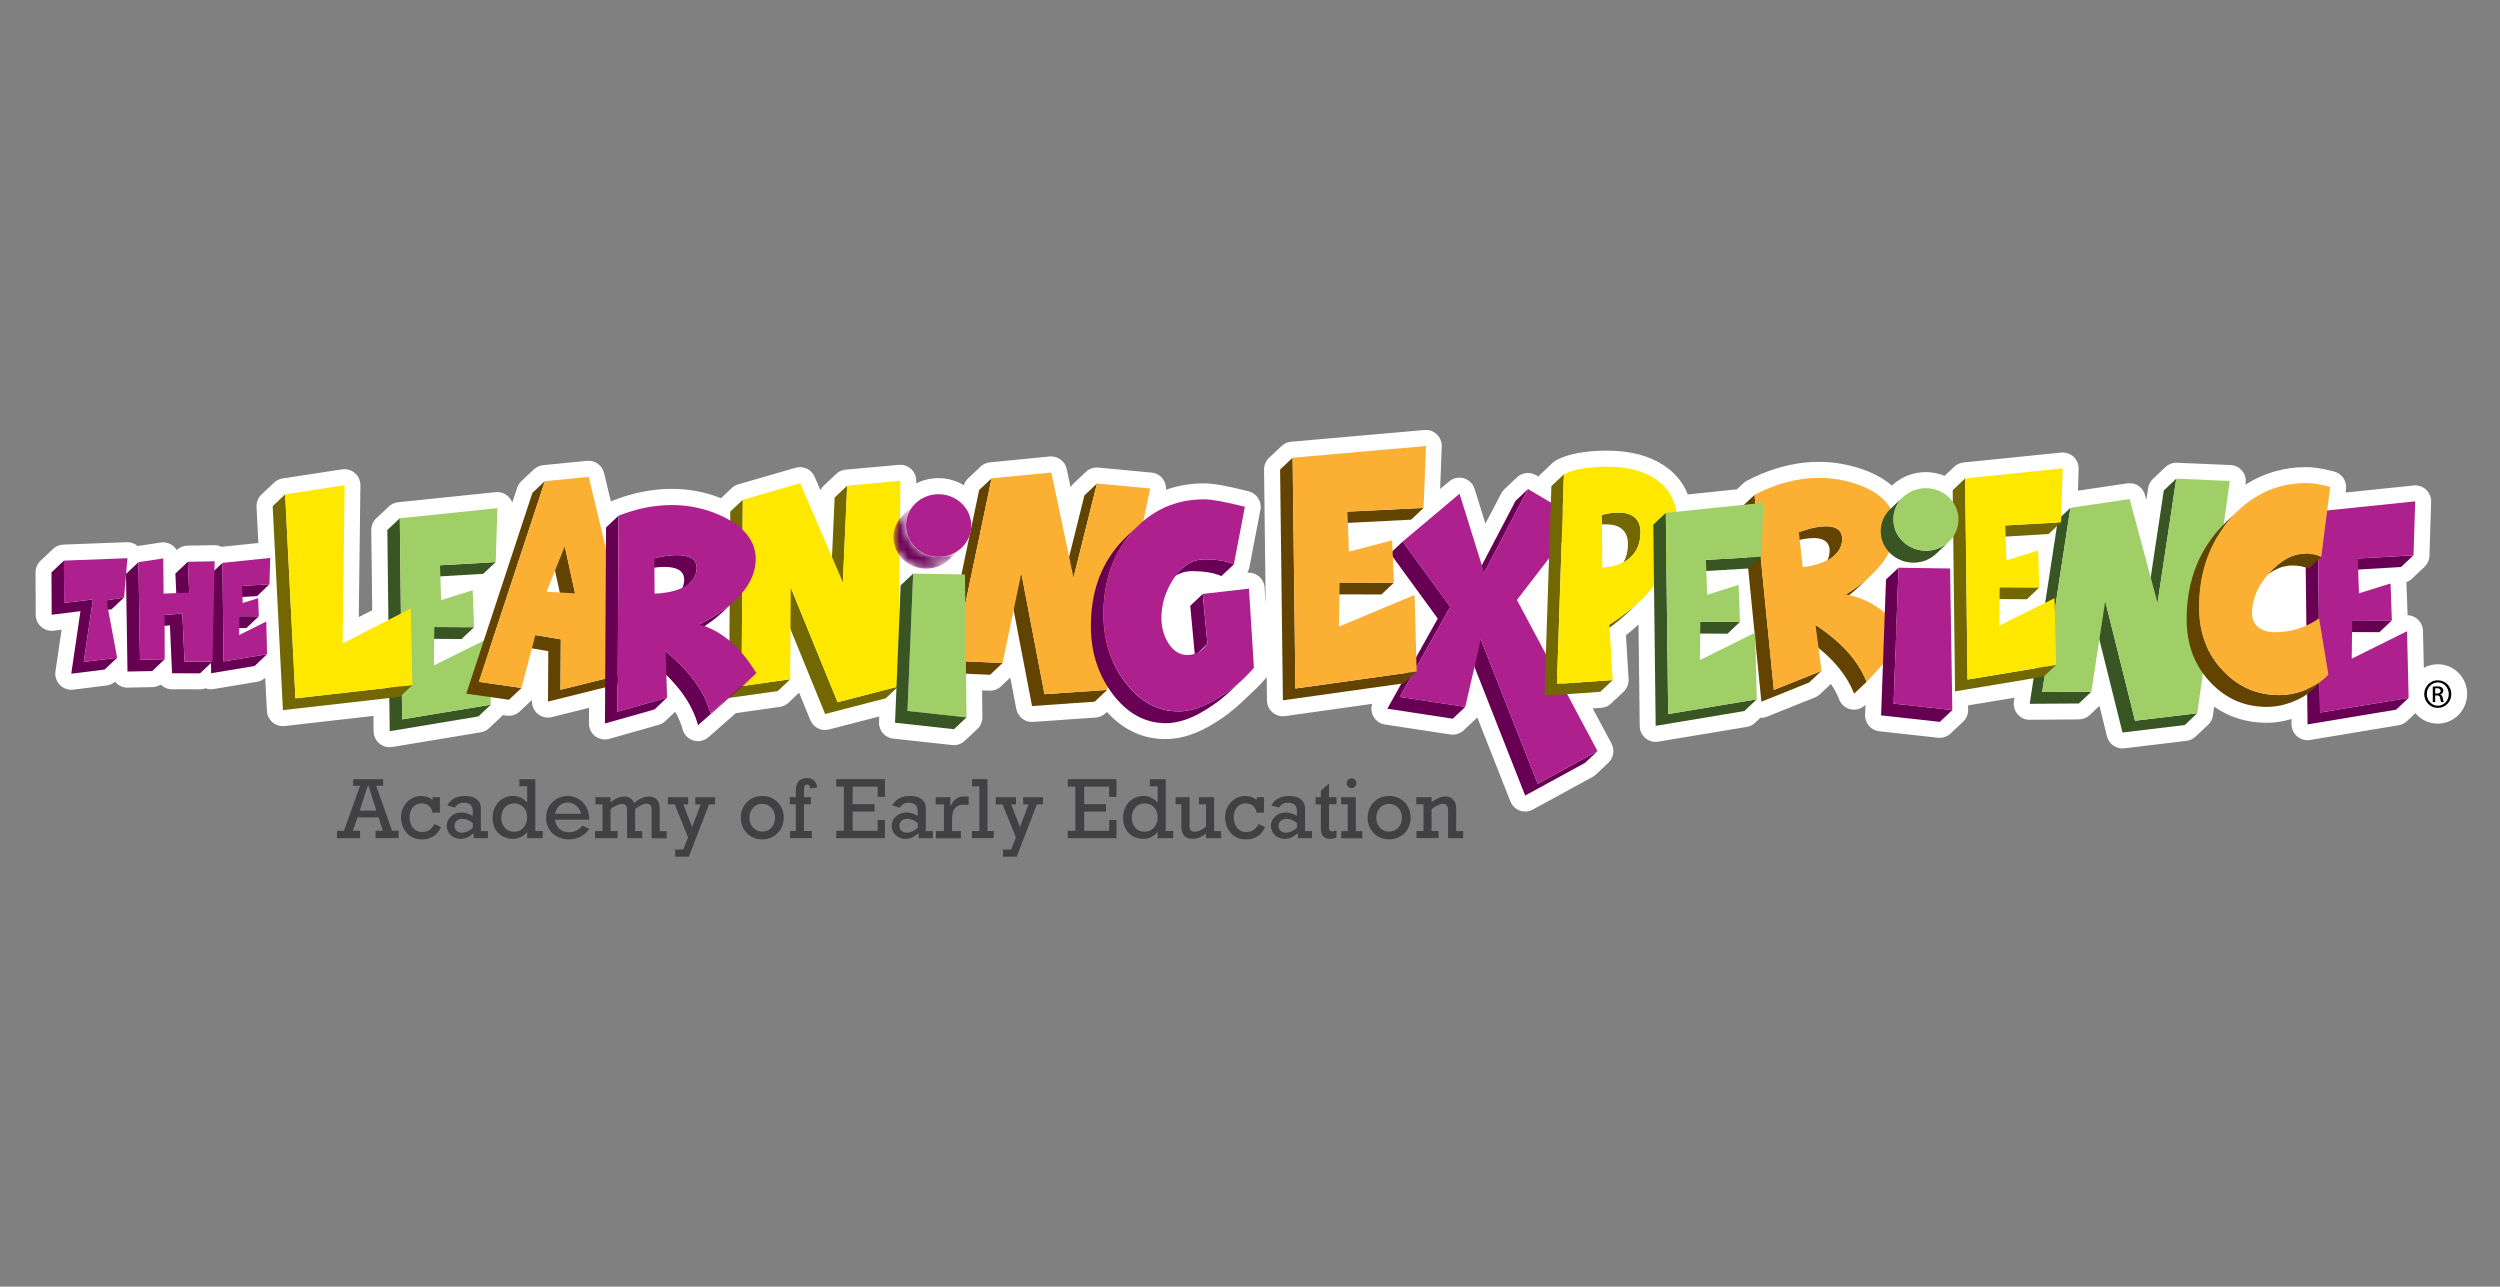 <svg xmlns="http://www.w3.org/2000/svg" width="307" height="158" viewBox="0 0 307 158" fill="none"><rect x="0" y="0" width="307" height="158" fill="#808080" stroke="none"/><g clip-path="url(#clip0_2930_19107)"><path d="M299.367 81.571H299.36C298.745 81.571 298.161 81.728 297.649 82.008L297.539 77.466C297.519 76.794 297.169 76.175 296.592 75.83C296.301 75.654 295.983 75.563 295.652 75.55L295.51 71.581C295.51 71.548 295.503 71.516 295.503 71.483C295.756 71.392 295.983 71.249 296.184 71.066L297.72 69.619C298.096 69.261 298.317 68.772 298.336 68.251L298.544 61.63C298.563 61.062 298.336 60.515 297.921 60.131C297.506 59.746 296.949 59.557 296.391 59.616L288.035 60.483L288.087 60.052C288.21 59.068 287.587 58.149 286.634 57.902C285.241 57.537 284.113 57.361 283.179 57.361C283.173 57.361 283.166 57.361 283.16 57.361C280.424 57.38 277.934 58.104 275.737 59.525L275.763 59.342C275.84 58.795 275.685 58.234 275.328 57.81C274.978 57.387 274.46 57.126 273.909 57.107L267.341 56.827C266.816 56.8 266.304 56.996 265.922 57.354L264.385 58.801C264.067 59.101 263.854 59.505 263.789 59.942L263.568 61.382L263.406 60.782C263.147 59.818 262.213 59.205 261.234 59.355L255.173 60.254L255.257 57.589C255.277 57.022 255.05 56.475 254.635 56.09C254.22 55.706 253.662 55.517 253.105 55.575L241.118 56.794C240.69 56.84 240.295 57.022 239.983 57.315L238.804 58.43C238.071 58.13 237.28 57.98 236.45 57.974C234.946 57.986 233.52 58.541 232.424 59.544C232.398 59.564 232.379 59.583 232.353 59.609L232.321 59.635C231.465 58.886 230.382 58.254 229.079 57.758C227.212 57.068 225.293 56.716 223.368 56.716C223.348 56.716 223.335 56.716 223.316 56.716C222.732 56.716 222.142 56.748 221.553 56.813C219.173 57.081 216.82 57.824 214.538 59.023C214.382 59.107 214.233 59.212 214.104 59.329L213.293 60.092L207.264 60.717C206.661 59.205 205.643 57.993 204.23 57.094C202.447 55.934 200.133 55.341 197.358 55.341C197.339 55.341 197.319 55.341 197.3 55.341C197.3 55.341 197.222 55.341 197.216 55.341C194.584 55.36 192.593 55.738 191.135 56.494C190.973 56.579 190.824 56.683 190.694 56.807L189.164 58.254C189.073 58.338 188.995 58.43 188.924 58.527L188.626 58.352C187.874 57.908 186.927 58.013 186.292 58.612L184.755 60.059C184.6 60.209 184.464 60.385 184.36 60.574L182.409 64.302L181.08 60.033C180.885 59.407 180.393 58.918 179.764 58.736C179.135 58.553 178.461 58.69 177.961 59.114L176.846 60.052L177.047 54.839C177.067 54.272 176.846 53.731 176.444 53.34C176.036 52.949 175.485 52.76 174.927 52.806L158.545 54.246C158.111 54.285 157.696 54.467 157.378 54.774L155.842 56.22C155.44 56.598 155.219 57.126 155.226 57.68L155.427 74.253L155.297 72.167C155.265 71.633 155.012 71.131 154.603 70.786C154.202 70.447 153.689 70.284 153.164 70.336C153.287 70.134 153.378 69.906 153.424 69.671L154.779 62.607C154.973 61.584 154.344 60.587 153.339 60.333C150.72 59.668 148.97 59.355 147.822 59.355C147.816 59.355 147.809 59.355 147.803 59.355C146.163 59.368 144.62 59.629 143.187 60.144C143.219 59.681 143.09 59.212 142.811 58.834C142.48 58.377 141.975 58.091 141.417 58.039L134.876 57.419C134.318 57.367 133.761 57.556 133.352 57.941L131.816 59.388C131.68 59.518 131.557 59.668 131.466 59.831L130.999 57.608C130.792 56.631 129.891 55.966 128.899 56.057L121.567 56.774C121.139 56.813 120.73 57.002 120.419 57.296L118.883 58.742C118.636 58.971 118.455 59.264 118.357 59.583C117.437 59.029 116.361 58.703 115.2 58.716C114.254 58.723 113.333 58.944 112.51 59.362L112.516 59.062C112.523 58.508 112.296 57.974 111.888 57.596C111.479 57.218 110.935 57.035 110.384 57.081L103.842 57.674C103.408 57.713 102.999 57.895 102.682 58.202L101.145 59.648C100.983 59.805 100.847 59.981 100.743 60.183L100.037 58.547C99.648 57.641 98.649 57.165 97.703 57.439L90.656 59.479C90.358 59.564 90.085 59.72 89.859 59.935L88.536 61.18C86.585 60.404 84.594 60.026 82.429 60.033C80.043 60.046 77.619 60.535 75.227 61.48C75.155 61.506 75.084 61.538 75.013 61.577L74.176 58.084C73.95 57.133 73.061 56.494 72.089 56.592L66.708 57.12C66.28 57.159 65.872 57.348 65.561 57.641L64.024 59.088C63.784 59.309 63.609 59.59 63.506 59.903L62.903 61.727C62.799 61.434 62.624 61.167 62.397 60.952C61.982 60.567 61.425 60.372 60.867 60.437L48.887 61.675C48.459 61.721 48.063 61.903 47.746 62.197L46.209 63.643C45.807 64.021 45.587 64.549 45.593 65.097L45.71 74.931L44.057 75.784L44.258 59.603C44.264 59.023 44.018 58.475 43.584 58.097C43.149 57.719 42.572 57.55 42.008 57.635L34.702 58.755C34.313 58.814 33.944 58.99 33.658 59.264L32.122 60.711C31.7 61.108 31.48 61.669 31.506 62.242L31.726 66.68L27.195 67.149C26.922 67.013 26.618 66.941 26.307 66.947L23.013 67.006C22.527 67.013 22.06 67.201 21.71 67.54L21.704 67.547C21.593 67.371 21.464 67.208 21.302 67.071C20.874 66.7 20.303 66.537 19.746 66.621L16.9 67.052C16.53 66.732 16.051 66.563 15.558 66.582L7.778 66.876C7.305 66.895 6.858 67.084 6.514 67.41L4.978 68.857C4.582 69.228 4.355 69.756 4.362 70.297L4.388 75.504C4.388 76.065 4.634 76.599 5.049 76.971C5.471 77.342 6.022 77.511 6.579 77.446L7.565 77.322L6.812 82.445C6.722 83.051 6.923 83.663 7.351 84.107C7.72 84.491 8.226 84.7 8.751 84.7C8.829 84.7 8.913 84.693 8.991 84.687L13.088 84.178C13.477 84.133 13.84 83.963 14.138 83.709C14.19 83.774 14.242 83.833 14.3 83.891C14.676 84.256 15.182 84.465 15.701 84.439L18.735 84.374C19.091 84.367 19.441 84.256 19.739 84.067C20.096 84.426 20.582 84.641 21.12 84.641L24.556 84.647C24.79 84.647 25.023 84.602 25.237 84.524C25.548 84.641 25.892 84.674 26.229 84.615L31.571 83.722C31.947 83.657 32.29 83.487 32.569 83.233L32.777 87.3C32.803 87.841 33.055 88.349 33.464 88.701C33.872 89.053 34.417 89.216 34.948 89.157L45.859 87.912L45.879 89.809C45.885 90.382 46.138 90.923 46.579 91.295C46.935 91.595 47.376 91.757 47.836 91.757C47.94 91.757 48.05 91.751 48.154 91.731L59.045 89.926C59.428 89.861 59.784 89.685 60.063 89.418L61.6 87.971C61.651 87.919 61.703 87.867 61.749 87.815L62.215 87.88C62.805 87.958 63.395 87.776 63.83 87.365L65.327 85.951V86.14C65.321 86.746 65.6 87.319 66.073 87.697C66.546 88.069 67.168 88.206 67.752 88.062L72.335 86.922L72.322 88.831C72.316 89.451 72.608 90.031 73.094 90.409C73.58 90.78 74.215 90.904 74.812 90.734L80.893 89.007C81.197 88.923 81.47 88.766 81.703 88.551L82.915 87.404C83.324 88.121 83.629 88.844 83.823 89.561C83.998 90.213 84.497 90.734 85.139 90.93C85.787 91.125 86.487 90.975 86.993 90.532L90.364 87.574L95.771 86.805C96.173 86.746 96.543 86.57 96.834 86.29L98.131 85.064L99.505 88.427C99.875 89.333 100.854 89.829 101.8 89.581L107.972 87.978L107.946 88.668C107.901 89.705 108.666 90.591 109.69 90.702L116.931 91.49C117.502 91.555 118.066 91.36 118.481 90.969L120.017 89.522C120.419 89.144 120.639 88.616 120.633 88.069L120.601 84.778L121.495 84.817C122.027 84.837 122.533 84.647 122.915 84.289L124.062 83.201L124.802 87.059C124.99 88.036 125.871 88.721 126.857 88.649L134.552 88.115C134.999 88.082 135.427 87.899 135.758 87.587L135.926 87.43C137.962 89.653 140.406 90.787 143.226 90.76C145.1 90.741 147.096 90.076 149.132 88.799C150.312 88.082 151.42 87.235 152.425 86.283L153.962 84.837C153.981 84.823 153.994 84.804 154.014 84.791C154.513 84.315 154.992 83.807 155.446 83.285C155.485 83.24 155.511 83.188 155.55 83.142L155.582 86.016C155.589 86.583 155.835 87.117 156.263 87.482C156.691 87.847 157.248 88.017 157.806 87.939L168.496 86.433C168.347 86.909 168.38 87.43 168.607 87.886C168.885 88.466 169.436 88.871 170.072 88.968L178.104 90.193C178.7 90.285 179.297 90.096 179.738 89.685L181.274 88.238C181.32 88.193 181.371 88.147 181.41 88.095L185.475 98.411C185.683 98.933 186.097 99.343 186.623 99.539C186.837 99.617 187.063 99.656 187.29 99.656C187.614 99.656 187.932 99.578 188.224 99.415L195.569 95.407C195.718 95.329 195.854 95.225 195.977 95.114L197.507 93.667C198.149 93.061 198.311 92.09 197.89 91.308L195.588 86.994L196.639 86.922C197.086 86.889 197.514 86.707 197.838 86.394L199.374 84.947C199.796 84.55 200.023 83.976 199.99 83.396L199.666 78.007C200.23 77.564 200.742 77.12 201.209 76.684L201.358 89.157C201.365 89.731 201.618 90.272 202.058 90.643C202.493 91.014 203.07 91.171 203.634 91.073L214.519 89.261C214.901 89.196 215.258 89.02 215.536 88.753L216.191 88.134C216.47 88.154 216.749 88.102 217.014 87.997L222.875 85.645C223.102 85.553 223.309 85.423 223.491 85.254L224.833 83.989C225.267 84.615 225.604 85.247 225.851 85.892C226.084 86.505 226.609 86.954 227.238 87.098C227.873 87.248 228.535 87.059 229.008 86.616L229.079 86.544L229.034 87.776C228.995 88.805 229.76 89.692 230.778 89.802L237.987 90.591C238.557 90.656 239.121 90.461 239.536 90.07L241.073 88.623C241.475 88.245 241.695 87.71 241.688 87.156L241.682 86.622L247.38 85.677L247.309 86.127C247.225 86.694 247.387 87.274 247.763 87.71C248.139 88.147 248.664 88.408 249.254 88.388L255.296 88.343C255.789 88.336 256.262 88.147 256.619 87.808L257.811 86.681L258.738 90.421C258.978 91.379 259.886 92.012 260.865 91.894L268.508 90.975C268.923 90.923 269.312 90.741 269.617 90.454L271.153 89.007C271.477 88.701 271.691 88.29 271.75 87.847L271.899 86.778C273.779 88.095 275.944 88.76 278.362 88.76C278.375 88.76 278.388 88.76 278.408 88.76C279.406 88.753 280.404 88.597 281.396 88.29L281.403 88.955C281.409 89.529 281.662 90.07 282.103 90.441C282.537 90.812 283.114 90.962 283.678 90.871L294.563 89.059C294.946 88.994 295.302 88.818 295.581 88.551L296.605 87.58C297.273 88.362 298.252 88.864 299.354 88.864C301.344 88.864 302.965 87.222 302.965 85.201C302.971 83.214 301.357 81.571 299.367 81.571Z" fill="white"></path><path d="M33.088 71.752L29.73 71.948L28.2 73.394L31.558 73.205L33.088 71.752Z" fill="#670053"></path><path d="M31.785 75.679L29.392 75.666L27.856 77.113L30.255 77.126L31.785 75.679Z" fill="#670053"></path><path d="M27.318 69.123L25.782 70.57L25.924 82.672L31.266 81.785L32.796 80.339L27.454 81.225L27.318 69.123Z" fill="#670053"></path><path d="M33.185 68.51L33.088 71.755L29.73 71.951L29.801 74.049L31.701 73.456L31.785 75.678L29.393 75.665L29.373 77.979L32.699 76.324L32.796 80.338L27.454 81.224L27.318 69.122L33.185 68.51Z" fill="#AD208E"></path><path d="M60.873 69.022L54.034 69.419L52.498 70.866L59.337 70.468L60.873 69.022Z" fill="#395524"></path><path d="M58.216 77.024L53.341 76.998L51.811 78.445L56.68 78.471L58.216 77.024Z" fill="#395524"></path><path d="M49.094 63.639L47.564 65.085L47.856 89.791L58.74 87.98L60.277 86.533L49.386 88.338L49.094 63.639Z" fill="#395524"></path><path d="M61.081 62.4L60.874 69.022L54.034 69.419L54.17 73.694L58.047 72.482L58.216 77.025L53.34 76.998L53.282 81.717L60.07 78.347L60.277 86.533L49.386 88.338L49.094 63.639L61.081 62.4Z" fill="#A0CF67"></path><path d="M104.031 59.643L102.494 61.089L101.969 72.95L103.506 71.504L104.031 59.643Z" fill="#726700"></path><path d="M102.857 86.231L97.107 72.154L95.577 73.601L101.327 87.678L108.769 85.749L110.306 84.302L102.857 86.231Z" fill="#726700"></path><path d="M91.214 61.377L89.678 62.824L89.529 85.705L95.513 84.858L97.043 83.411L91.065 84.258L91.214 61.377Z" fill="#726700"></path><path d="M110.572 59.041L110.306 84.301L102.857 86.23L97.106 72.153L97.042 83.408L91.064 84.255L91.214 61.374L98.26 59.334L103.505 71.501L104.03 59.641L110.572 59.041Z" fill="#FFE800"></path><path d="M134.707 59.377L133.171 60.824L130.292 72.372L131.829 70.925L134.707 59.377Z" fill="#634300"></path><path d="M128.264 85.247L125.418 70.389L123.881 71.835L126.734 86.701L134.423 86.166L135.959 84.719L128.264 85.247Z" fill="#634300"></path><path d="M121.767 58.736L120.237 60.183L115.543 82.602L121.586 82.862L123.116 81.415L117.073 81.155L121.767 58.736Z" fill="#634300"></path><path d="M129.1 58.025L131.829 70.922L134.707 59.374L141.249 59.987L135.958 84.719L128.263 85.247L125.417 70.388L123.116 81.415L117.074 81.154L121.767 58.736L129.1 58.025Z" fill="#FBB034"></path><path d="M112.134 70.439L118.5 70.544L118.688 88.094L111.44 87.305L112.134 70.439Z" fill="#A0CF67"></path><path d="M111.441 87.305L112.134 70.439L110.598 71.886L109.911 88.752L117.152 89.547L118.689 88.094L111.441 87.305Z" fill="#395524"></path><mask id="mask0_2930_19107" style="mask-type:luminance" maskUnits="userSpaceOnUse" x="109" y="61" width="10" height="9"><path d="M118.072 67.277L116.536 68.724C115.822 69.395 114.844 69.819 113.761 69.825C111.544 69.832 109.742 68.124 109.716 66.006C109.703 64.918 110.163 63.934 110.908 63.23L112.445 61.783C111.699 62.487 111.239 63.471 111.252 64.559C111.278 66.677 113.08 68.385 115.297 68.378C116.38 68.372 117.359 67.948 118.072 67.277Z" fill="white"></path></mask><g mask="url(#mask0_2930_19107)"><path d="M118.072 67.277L116.536 68.724C115.822 69.395 114.844 69.819 113.761 69.825C111.544 69.832 109.742 68.124 109.716 66.006C109.703 64.918 110.163 63.934 110.908 63.23L112.445 61.783C111.699 62.487 111.239 63.471 111.252 64.559C111.278 66.677 113.08 68.385 115.297 68.378C116.38 68.372 117.359 67.948 118.072 67.277Z" fill="#6A0056"></path></g><path d="M115.226 60.69C117.45 60.683 119.246 62.39 119.271 64.508C119.291 66.626 117.515 68.36 115.304 68.379C113.087 68.386 111.285 66.679 111.259 64.561C111.233 62.436 113.015 60.703 115.226 60.69Z" fill="#AD208E"></path><path d="M267.25 58.775L265.713 60.229L263.418 75.465L264.948 74.019L267.25 58.775Z" fill="#395524"></path><path d="M262.18 88.506L258.523 73.811L256.987 75.264L260.643 89.953L268.293 89.034L269.823 87.587L262.18 88.506Z" fill="#395524"></path><path d="M254.245 62.361L252.715 63.808L249.247 86.428L255.289 86.389L256.819 84.943L250.783 84.982L254.245 62.361Z" fill="#395524"></path><path d="M267.25 58.775L273.817 59.062L269.824 87.587L262.181 88.506L258.524 73.81L256.819 84.941L250.784 84.98L254.246 62.36L261.519 61.284L264.949 74.019L267.25 58.775Z" fill="#A0CF67"></path><path d="M253.092 64.135L246.246 64.526L244.709 65.979L251.555 65.582L253.092 64.135Z" fill="#726700"></path><path d="M250.433 72.137L245.558 72.111L244.028 73.558L248.903 73.584L250.433 72.137Z" fill="#726700"></path><path d="M241.319 58.752L239.789 60.199L240.08 84.898L250.959 83.086L252.495 81.64L241.61 83.451L241.319 58.752Z" fill="#726700"></path><path d="M253.299 57.51L253.092 64.138L246.246 64.528L246.388 68.81L250.272 67.605L250.434 72.14L245.559 72.114L245.507 76.833L252.294 73.457L252.495 81.642L241.611 83.454L241.319 58.755L253.299 57.51Z" fill="#FFE800"></path><path d="M187.64 60.053L186.11 61.506L180.723 71.79L182.253 70.343L187.64 60.053Z" fill="#670053"></path><path d="M188.828 96.244L181.846 78.518L180.309 79.964L187.291 97.691L194.636 93.683L196.173 92.229L188.828 96.244Z" fill="#670053"></path><path d="M178.091 74.511L172.25 66.502L170.72 67.949L176.555 75.958L170.364 87.03L178.403 88.256L179.933 86.802L171.9 85.584L178.091 74.511Z" fill="#670053"></path><path d="M187.64 60.053L193.903 63.774L186.279 73.673L196.172 92.227L188.827 96.242L181.845 78.515L179.932 86.805L171.9 85.586L178.091 74.514L172.25 66.504L179.232 60.633L182.253 70.343L187.64 60.053Z" fill="#AD208E"></path><path d="M174.817 62.369L165.463 62.832L163.933 64.285L173.287 63.816L174.817 62.369Z" fill="#634300"></path><path d="M171.174 71.557L164.503 71.537L162.973 72.984L169.637 73.003L171.174 71.557Z" fill="#634300"></path><path d="M158.733 56.209L157.196 57.656L157.54 85.998L172.431 83.906L173.968 82.459L159.076 84.551L158.733 56.209Z" fill="#634300"></path><path d="M175.115 54.768L174.817 62.366L165.462 62.829L165.65 67.743L170.953 66.348L171.174 71.555L164.503 71.536L164.418 76.945L173.708 73.061L173.968 82.458L159.077 84.55L158.733 56.208L175.115 54.768Z" fill="#FBB034"></path><path d="M299.043 85.17H299.257C299.504 85.17 299.711 85.079 299.711 84.844C299.711 84.681 299.594 84.512 299.257 84.512C299.16 84.512 299.095 84.519 299.043 84.525V85.17ZM299.043 86.213H298.745V84.33C298.901 84.31 299.05 84.284 299.277 84.284C299.562 84.284 299.75 84.343 299.86 84.427C299.97 84.512 300.035 84.636 300.035 84.818C300.035 85.066 299.873 85.216 299.666 85.275V85.288C299.828 85.314 299.944 85.463 299.977 85.744C300.022 86.037 300.068 86.148 300.1 86.213H299.782C299.737 86.154 299.692 85.978 299.653 85.731C299.607 85.49 299.491 85.398 299.251 85.398H299.043V86.213ZM299.361 83.802C298.622 83.802 298.012 84.44 298.012 85.229C298.012 86.031 298.615 86.663 299.367 86.663C300.113 86.669 300.709 86.031 300.709 85.235C300.709 84.44 300.113 83.802 299.367 83.802H299.361ZM299.367 83.541C300.288 83.541 301.021 84.29 301.021 85.229C301.021 86.18 300.288 86.93 299.361 86.93C298.44 86.93 297.695 86.187 297.695 85.229C297.695 84.29 298.44 83.541 299.361 83.541H299.367Z" fill="black"></path><path d="M70.618 72.865L69.353 67.084L67.817 68.531L69.081 74.318L70.618 72.865Z" fill="#634300"></path><path d="M68.828 84.705L68.867 78.514L65.742 77.986L64.206 79.433L67.33 79.961L67.291 86.152L76.491 83.865L78.021 82.418L68.828 84.705Z" fill="#634300"></path><path d="M66.909 59.08L65.379 60.527L57.262 85.181L62.5 85.93L64.037 84.483L58.792 83.734L66.909 59.08Z" fill="#634300"></path><path d="M78.021 82.419L68.828 84.707L68.867 78.516L65.743 77.988L64.037 84.485L58.799 83.742L66.916 59.088L72.297 58.56L78.021 82.419ZM67.117 72.67L70.618 72.872L69.353 67.091L67.117 72.67Z" fill="#FBB034"></path><mask id="mask1_2930_19107" style="mask-type:luminance" maskUnits="userSpaceOnUse" x="146" y="79" width="3" height="3"><path d="M147.763 79.644L146.227 81.091C146.402 80.922 146.571 80.733 146.726 80.511L148.263 79.064C148.107 79.286 147.945 79.481 147.763 79.644Z" fill="white"></path></mask><g mask="url(#mask1_2930_19107)"><path d="M147.763 79.644L146.227 81.091C146.402 80.922 146.571 80.733 146.726 80.511L148.263 79.064C148.107 79.286 147.945 79.481 147.763 79.644Z" fill="#6A0056"></path></g><path d="M224.679 67.657C224.672 68.472 224.322 69.091 223.817 69.573L225.353 68.127C225.859 67.651 226.209 67.025 226.215 66.211C226.222 64.979 225.308 64.627 224.231 64.627C223.382 64.627 222.462 64.849 221.807 65.044C221.295 65.194 220.945 65.337 220.899 65.35L219.363 66.797C219.454 66.764 221.185 66.08 222.695 66.074C223.771 66.074 224.685 66.432 224.679 67.657Z" fill="#634300"></path><path d="M228.206 72.121L229.742 70.674C228.886 71.482 227.862 72.257 226.676 73L225.139 74.447C226.326 73.704 227.35 72.929 228.206 72.121Z" fill="#634300"></path><path d="M222.947 76.744L221.411 78.191C224.6 80.283 226.688 82.609 227.68 85.184L229.216 83.737C228.224 81.163 226.137 78.836 222.947 76.744Z" fill="#634300"></path><path d="M215.459 60.768L213.923 62.214L216.296 86.171L222.15 83.818L223.686 82.371L217.826 84.724L215.459 60.768Z" fill="#634300"></path><path d="M226.675 73.002C229.463 73.465 232.004 75.211 234.292 78.235L229.216 83.736C228.224 81.161 226.137 78.835 222.947 76.743L223.686 82.374L217.826 84.726L215.453 60.77C217.521 59.681 219.628 59.017 221.78 58.769C222.299 58.71 222.818 58.684 223.33 58.678C225.048 58.671 226.733 58.978 228.406 59.597C231.058 60.62 232.503 62.164 232.743 64.237C232.925 65.788 232.438 67.345 231.304 68.916C230.228 70.382 228.691 71.744 226.675 73.002ZM221.379 69.652C221.618 69.626 226.189 69.17 226.215 66.212C226.221 64.98 225.307 64.628 224.231 64.628C222.72 64.634 220.99 65.312 220.899 65.351L221.379 69.652Z" fill="#FBB034"></path><path d="M149.981 70.749L151.517 69.302C150.635 68.891 149.429 68.689 147.887 68.689C146.849 68.696 145.935 69.081 145.125 69.843L143.588 71.29C144.399 70.527 145.313 70.143 146.35 70.136C147.893 70.136 149.099 70.338 149.981 70.749Z" fill="#6A0056"></path><path d="M146.733 80.519L148.27 79.072L147.693 72.939L146.163 74.393L146.733 80.519Z" fill="#6A0056"></path><path d="M149.658 85.68C147.888 86.787 146.247 87.348 144.743 87.361C142.157 87.368 139.972 86.168 138.157 83.764C136.413 81.45 135.531 78.726 135.499 75.63C135.46 71.505 136.614 68.097 138.961 65.399C139.252 65.06 139.557 64.74 139.875 64.447L138.338 65.894C138.027 66.187 137.722 66.507 137.424 66.846C135.077 69.543 133.923 72.952 133.962 77.077C133.995 80.179 134.883 82.897 136.62 85.21C138.436 87.615 140.62 88.814 143.207 88.808C144.711 88.795 146.351 88.241 148.121 87.126C149.184 86.481 150.176 85.725 151.09 84.858L152.627 83.412C151.713 84.278 150.721 85.034 149.658 85.68Z" fill="#6A0056"></path><path d="M232.535 86.403L233.138 69.713L231.601 71.16L230.999 87.85L238.208 88.645L239.744 87.198L232.535 86.403Z" fill="#670053"></path><path d="M233.139 69.713L239.472 69.811L239.745 87.198L232.536 86.403L233.139 69.713Z" fill="#AD208E"></path><path d="M147.829 61.315C148.788 61.315 150.461 61.621 152.872 62.233L151.518 69.298C150.636 68.887 149.43 68.685 147.887 68.685C146.357 68.698 145.099 69.519 144.049 71.168C143.083 72.674 142.604 74.277 142.623 75.978C142.642 77.073 142.908 78.05 143.44 78.923C144.056 79.933 144.847 80.435 145.826 80.435C146.804 80.429 147.621 79.973 148.276 79.06L147.706 72.934L153.372 72.282L153.981 81.999C152.717 83.466 151.278 84.691 149.67 85.675C147.9 86.783 146.26 87.343 144.756 87.356C142.169 87.363 139.984 86.164 138.169 83.759C136.425 81.445 135.544 78.721 135.511 75.626C135.472 71.501 136.626 68.092 138.973 65.394C141.307 62.703 144.263 61.34 147.829 61.315Z" fill="#AD208E"></path><path d="M239.31 66.536L237.773 67.983C237.06 68.654 236.081 69.078 235.005 69.084C232.781 69.091 230.986 67.383 230.96 65.272C230.947 64.183 231.407 63.199 232.153 62.496L233.689 61.049C232.944 61.753 232.483 62.737 232.496 63.825C232.516 65.937 234.318 67.644 236.542 67.638C237.624 67.624 238.597 67.207 239.31 66.536Z" fill="#395524"></path><mask id="mask2_2930_19107" style="mask-type:luminance" maskUnits="userSpaceOnUse" x="230" y="61" width="10" height="9"><path d="M239.31 66.536L237.773 67.983C237.06 68.654 236.081 69.078 235.005 69.084C232.781 69.091 230.986 67.383 230.96 65.272C230.947 64.183 231.407 63.199 232.153 62.496L233.689 61.049C232.944 61.753 232.483 62.737 232.496 63.825C232.516 65.937 234.318 67.644 236.542 67.638C237.624 67.624 238.597 67.207 239.31 66.536Z" fill="white"></path></mask><g mask="url(#mask2_2930_19107)"><path d="M239.31 66.536L237.773 67.983C237.06 68.654 236.081 69.078 235.005 69.084C232.781 69.091 230.986 67.383 230.96 65.272C230.947 64.183 231.407 63.199 232.153 62.496L233.689 61.049C232.944 61.753 232.483 62.737 232.496 63.825C232.516 65.937 234.318 67.644 236.542 67.638C237.624 67.624 238.597 67.207 239.31 66.536Z" fill="#395524"></path></g><path d="M236.464 59.943C238.681 59.937 240.484 61.644 240.503 63.762C240.523 65.887 238.746 67.62 236.542 67.633C234.318 67.64 232.523 65.933 232.497 63.821C232.477 61.696 234.254 59.963 236.464 59.943Z" fill="#A0CF67"></path><path d="M84.005 71.428C83.934 72.087 83.636 72.595 83.221 72.986L84.757 71.539C85.172 71.148 85.47 70.64 85.542 69.982C85.704 68.528 84.439 68.163 83.117 68.17C81.762 68.177 80.427 68.541 80.355 68.561L78.819 70.008C78.89 69.988 80.232 69.617 81.581 69.617C82.903 69.61 84.167 69.975 84.005 71.428Z" fill="#670053"></path><path d="M88.699 75.203L90.235 73.756C89.094 74.831 87.629 75.809 85.847 76.675L84.31 78.122C86.093 77.249 87.552 76.278 88.699 75.203Z" fill="#670053"></path><path d="M87.254 87.607C86.541 84.948 84.706 82.413 81.75 80.002L80.213 81.449C83.17 83.86 85.004 86.395 85.717 89.054L91.344 84.121L92.881 82.674L87.254 87.607Z" fill="#670053"></path><path d="M75.96 63.322L74.424 64.769L74.288 88.843L80.369 87.122L81.905 85.669L75.824 87.396L75.96 63.322Z" fill="#670053"></path><path d="M85.84 76.668C88.563 77.424 90.91 79.418 92.881 82.67L87.254 87.603C86.54 84.944 84.706 82.409 81.749 79.998L81.912 85.674L75.831 87.401L75.967 63.328C78.138 62.467 80.304 62.024 82.463 62.018C84.764 62.011 86.91 62.513 88.965 63.53C91.5 64.826 92.783 66.514 92.803 68.6C92.816 70.164 92.18 71.663 90.884 73.103C89.652 74.439 87.98 75.632 85.84 76.668ZM85.542 69.981C85.704 68.528 84.44 68.163 83.117 68.17C81.762 68.176 80.427 68.541 80.356 68.561L80.382 72.894C80.66 72.894 85.224 72.836 85.542 69.981Z" fill="#AD208E"></path><path d="M201.456 73.76C200.918 74.268 200.328 74.77 199.693 75.259C199.057 75.747 198.37 76.223 197.638 76.692L196.101 78.139C197.573 77.207 198.843 76.23 199.926 75.207L201.456 73.76Z" fill="#726700"></path><path d="M199.914 66.804C199.914 68.244 199.414 69.202 198.734 69.841L200.27 68.394C200.951 67.756 201.45 66.798 201.45 65.357C201.444 63.376 200.004 62.933 198.714 62.94C197.664 62.94 196.769 63.226 196.718 63.239L195.181 64.686C195.227 64.673 196.128 64.393 197.178 64.386C198.468 64.38 199.907 64.823 199.914 66.804Z" fill="#726700"></path><path d="M192.049 58.248L190.513 59.695L189.664 85.437L196.51 84.955L198.046 83.508L191.194 83.99L192.049 58.248Z" fill="#726700"></path><path d="M205.968 64.138C206.013 68.941 203.232 73.118 197.631 76.689L198.039 83.506L191.187 83.989L192.043 58.246C193.216 57.634 194.947 57.328 197.242 57.315C197.268 57.315 197.294 57.315 197.32 57.315C199.744 57.308 201.702 57.784 203.18 58.748C205.022 59.908 205.942 61.707 205.968 64.138ZM196.756 69.677C197.086 69.677 201.456 69.586 201.449 65.356C201.443 63.375 200.004 62.932 198.714 62.939C197.663 62.939 196.769 63.225 196.717 63.239L196.756 69.677Z" fill="#FFE800"></path><path d="M216.327 68.361L209.487 68.759L207.958 70.206L214.797 69.808L216.327 68.361Z" fill="#395524"></path><path d="M213.669 76.365L208.801 76.346L207.264 77.793L212.139 77.819L213.669 76.365Z" fill="#395524"></path><path d="M204.56 62.978L203.024 64.425L203.316 89.131L214.2 87.319L215.737 85.873L204.852 87.684L204.56 62.978Z" fill="#395524"></path><path d="M216.535 61.74L216.328 68.362L209.488 68.759L209.631 73.041L213.507 71.822L213.67 76.364L208.801 76.345L208.749 81.057L215.53 77.687L215.738 85.873L204.853 87.684L204.561 62.978L216.535 61.74Z" fill="#A0CF67"></path><path d="M296.377 68.186L289.538 68.583L288.001 70.03L294.841 69.632L296.377 68.186Z" fill="#670053"></path><path d="M293.72 76.186L288.845 76.166L287.315 77.613L292.19 77.632L293.72 76.186Z" fill="#670053"></path><path d="M284.605 62.803L283.075 64.249L283.366 88.955L294.251 87.144L295.781 85.697L284.896 87.502L284.605 62.803Z" fill="#670053"></path><path d="M296.586 61.565L296.379 68.186L289.539 68.583L289.682 72.858L293.559 71.653L293.721 76.189L288.846 76.169L288.794 80.887L295.582 77.511L295.782 85.697L284.898 87.502L284.606 62.803L296.586 61.565Z" fill="#AD208E"></path><path d="M283.517 69.826L285.054 68.379C284.425 68.118 283.738 67.988 283.005 67.994C281.728 68.001 280.503 68.574 279.304 69.708L277.767 71.155C278.966 70.021 280.192 69.454 281.469 69.441C282.201 69.435 282.889 69.565 283.517 69.826Z" fill="#634300"></path><path d="M283.148 84.701C282.072 85.131 281.002 85.346 279.939 85.359C277.21 85.366 274.921 84.382 273.028 82.401C271.077 80.374 270.085 77.819 270.059 74.756C270.02 70.462 271.265 66.819 273.787 63.834C274.15 63.404 274.533 63.006 274.921 62.635L273.385 64.082C272.996 64.453 272.614 64.85 272.251 65.281C269.729 68.265 268.484 71.908 268.523 76.203C268.549 79.266 269.547 81.821 271.492 83.847C273.385 85.829 275.674 86.813 278.403 86.806C279.466 86.8 280.536 86.585 281.612 86.148C282.344 85.855 282.98 85.503 283.518 85.092C283.699 84.955 283.868 84.812 284.023 84.662L285.56 83.215C284.925 83.815 284.121 84.31 283.148 84.701Z" fill="#634300"></path><path d="M283.174 59.315C283.913 59.315 284.905 59.464 286.149 59.79L285.054 68.38C284.425 68.119 283.738 67.989 283.005 67.995C281.488 68.008 280.049 68.81 278.636 70.393C277.229 71.984 276.529 73.626 276.548 75.32C276.561 76.154 276.885 76.767 277.527 77.165C278.026 77.484 278.648 77.647 279.388 77.64C281.391 77.627 283.174 77.06 284.781 75.926L285.929 82.828C285.248 83.603 284.321 84.229 283.141 84.698C282.065 85.128 280.995 85.343 279.932 85.356C277.203 85.363 274.914 84.379 273.021 82.398C271.07 80.371 270.078 77.816 270.052 74.753C270.013 70.459 271.258 66.816 273.78 63.831C276.321 60.852 279.459 59.34 283.174 59.315Z" fill="#FBB034"></path><path d="M36.278 85.756L35.014 60.705L33.484 62.152L34.742 87.203L49.114 85.567L50.644 84.121L36.278 85.756Z" fill="#726700"></path><path d="M50.449 74.716L50.644 84.12L36.277 85.756L35.013 60.705L42.319 59.584L42.073 79.024L50.449 74.716Z" fill="#FFE800"></path><path d="M15.241 73.365L13.069 73.724L11.54 75.177L13.705 74.812L15.241 73.365Z" fill="#670053"></path><path d="M11.416 73.606L7.876 74.042L7.85 68.842L6.32 70.289L6.346 75.489L9.879 75.052L8.751 82.73L12.849 82.221L14.385 80.774L10.281 81.283L11.416 73.606Z" fill="#670053"></path><path d="M15.649 68.549L15.241 73.365L13.069 73.723L14.385 80.775L10.281 81.283L11.416 73.606L7.876 74.043L7.85 68.842L15.649 68.549Z" fill="#AD208E"></path><path d="M23.234 72.775L23.072 68.982L21.536 70.429L21.704 74.222L23.234 72.775Z" fill="#670053"></path><path d="M22.657 81.232L22.398 75.353L20.213 75.516L18.676 76.97L20.867 76.8L21.127 82.679L24.563 82.685L26.099 81.238L22.657 81.232Z" fill="#670053"></path><path d="M17.003 69.033L15.473 70.48L15.655 82.465L18.695 82.406L20.225 80.953L17.191 81.018L17.003 69.033Z" fill="#670053"></path><path d="M20.05 68.572L20.089 72.893L23.233 72.776L23.071 68.983L26.365 68.924L26.099 81.235L22.657 81.228L22.397 75.35L20.212 75.513L20.225 80.954L17.191 81.02L17.003 69.035L20.05 68.572Z" fill="#AD208E"></path><path d="M43.902 100.38L43.338 102.023H44.219V102.929H41.373V102.023H42.242L44.213 96.496H43.364V95.682H47.046V96.49H46.197L48.142 102.016H48.946V102.922H46.119V102.016H47.014L46.482 100.374H43.902V100.38ZM45.257 96.496H45.16L44.161 99.54H46.21L45.257 96.496Z" fill="#414042"></path><path d="M54.003 99.797H53.115C53.063 99.445 52.914 99.158 52.681 98.956C52.46 98.767 52.149 98.656 51.786 98.656C50.891 98.656 50.301 99.347 50.301 100.364C50.301 101.439 50.93 102.176 51.831 102.176C52.499 102.176 53.044 101.824 53.342 101.185L54.159 101.57C53.724 102.56 52.895 103.082 51.805 103.082C50.068 103.082 49.245 101.654 49.245 100.37C49.245 98.917 50.34 97.744 51.708 97.744C52.246 97.744 52.745 97.914 53.121 98.233V97.894H54.016V99.797H54.003Z" fill="#414042"></path><path d="M59.915 102.932H58.171V102.313C57.542 102.827 57.108 103.016 56.556 103.016C55.603 103.016 54.858 102.313 54.858 101.413C54.858 100.494 55.655 99.777 56.686 99.777C57.133 99.777 57.652 99.94 58.054 100.201V99.543C58.054 98.826 57.535 98.572 56.939 98.572C56.459 98.572 56.09 98.774 55.869 99.171L54.923 98.917C55.344 98.135 56.07 97.744 57.088 97.744C58.553 97.744 59.052 98.481 59.052 99.289V102.052H59.915V102.932ZM58.06 101.055C57.639 100.722 57.192 100.553 56.764 100.553C56.213 100.553 55.811 100.918 55.811 101.42C55.811 101.908 56.18 102.254 56.712 102.254C57.159 102.254 57.658 102.032 58.06 101.654V101.055Z" fill="#414042"></path><path d="M66.65 102.929H64.738V102.179C64.219 102.746 63.655 103.013 62.955 103.013C61.821 103.013 60.492 102.231 60.492 100.433C60.492 98.907 61.561 97.741 62.975 97.741C63.655 97.741 64.239 98.021 64.738 98.549V96.555H63.785V95.682H65.736V102.049H66.65V102.929ZM63.137 102.14C64.07 102.14 64.738 101.384 64.738 100.361C64.738 99.344 64.083 98.653 63.124 98.653C62.229 98.653 61.555 99.403 61.555 100.406C61.555 101.436 62.203 102.14 63.137 102.14Z" fill="#414042"></path><path d="M68.149 100.657C68.298 101.641 68.933 102.202 69.867 102.202C70.515 102.202 71.118 101.915 71.494 101.381L72.363 101.765C71.825 102.606 70.917 103.075 69.847 103.075C68.227 103.075 67.053 101.967 67.053 100.41C67.053 98.78 68.382 97.744 69.685 97.744C71.073 97.744 72.363 98.813 72.363 100.657H68.149ZM71.351 99.934C71.189 99.132 70.489 98.546 69.705 98.546C68.92 98.546 68.324 99.087 68.175 99.934H71.351Z" fill="#414042"></path><path d="M73.963 98.772H73.127V97.899H74.962V98.531C75.545 98.062 76.109 97.814 76.66 97.814C77.224 97.814 77.659 98.088 77.873 98.603C78.592 98.036 79.104 97.814 79.675 97.814C80.505 97.814 81.01 98.329 81.01 99.203V102.064H81.873V102.937H80.019V99.424C80.019 98.935 79.798 98.688 79.416 98.688C79.014 98.688 78.495 98.935 77.996 99.346V102.057H78.858V102.93H77.004V99.444C77.004 98.909 76.706 98.727 76.388 98.727C76.025 98.727 75.584 98.922 74.975 99.346V102.057H75.837V102.93H73.069V102.057H73.983V98.772H73.963Z" fill="#414042"></path><path d="M82.858 98.774H82.022V97.9H84.505V98.774H83.909L84.991 101.556L86.054 98.774H85.387V97.9H87.818V98.774H87.072L84.589 105.199H82.91V104.326H83.895L84.498 102.84L82.858 98.774Z" fill="#414042"></path><path d="M93.612 97.744C95.116 97.744 96.244 98.885 96.244 100.41C96.244 101.935 95.11 103.075 93.599 103.075C92.089 103.075 90.967 101.935 90.967 100.41C90.967 98.891 92.089 97.744 93.612 97.744ZM93.599 102.124C94.501 102.124 95.181 101.4 95.181 100.416C95.181 99.445 94.501 98.709 93.599 98.709C92.705 98.709 92.031 99.445 92.031 100.416C92.031 101.394 92.705 102.124 93.599 102.124Z" fill="#414042"></path><path d="M97.729 98.772H96.997V97.899H97.729V96.987C97.729 95.983 98.358 95.533 99.065 95.533C99.778 95.533 100.245 95.95 100.361 96.693L99.493 96.83C99.46 96.498 99.337 96.341 99.11 96.341C98.864 96.341 98.728 96.543 98.728 96.889V97.892H99.577V98.766H98.728V102.05H99.694V102.923H97.016V102.05H97.729V98.772Z" fill="#414042"></path><path d="M103.629 96.594H102.696V95.682H108.673V97.858H107.778V96.594H104.712V98.751H107.389V99.657H104.712V102.023H107.778V100.7H108.673V102.929H102.696V102.023H103.629V96.594Z" fill="#414042"></path><path d="M114.553 102.932H112.809V102.313C112.181 102.827 111.746 103.016 111.195 103.016C110.242 103.016 109.497 102.313 109.497 101.413C109.497 100.494 110.294 99.777 111.325 99.777C111.772 99.777 112.291 99.94 112.693 100.201V99.543C112.693 98.826 112.174 98.572 111.578 98.572C111.098 98.572 110.728 98.774 110.508 99.171L109.561 98.917C109.983 98.135 110.709 97.744 111.727 97.744C113.192 97.744 113.691 98.481 113.691 99.289V102.052H114.553V102.932ZM112.693 101.055C112.271 100.722 111.824 100.553 111.396 100.553C110.845 100.553 110.443 100.918 110.443 101.42C110.443 101.908 110.813 102.254 111.344 102.254C111.792 102.254 112.291 102.032 112.693 101.654V101.055Z" fill="#414042"></path><path d="M115.914 98.772H114.903V97.899H116.699V99.033H116.718C117.036 98.192 117.671 97.814 118.3 97.814H118.948V98.818H118.417C117.263 98.818 116.913 99.47 116.913 100.623V102.064H117.995V102.937H114.929V102.064H115.914V98.772Z" fill="#414042"></path><path d="M120.264 96.561H119.37V95.682H121.256V102.049H122.034V102.922H119.35V102.049H120.264V96.561Z" fill="#414042"></path><path d="M123.117 98.774H122.281V97.9H124.764V98.774H124.167L125.25 101.556L126.313 98.774H125.645V97.9H128.076V98.774H127.331L124.848 105.199H123.169V104.326H124.154L124.757 102.84L123.117 98.774Z" fill="#414042"></path><path d="M132.057 96.594H131.124V95.682H137.101V97.858H136.206V96.594H133.14V98.751H135.817V99.657H133.14V102.023H136.206V100.7H137.101V102.929H131.124V102.023H132.057V96.594Z" fill="#414042"></path><path d="M144.069 102.929H142.157V102.179C141.638 102.746 141.074 103.013 140.374 103.013C139.24 103.013 137.911 102.231 137.911 100.433C137.911 98.907 138.98 97.741 140.394 97.741C141.074 97.741 141.658 98.021 142.157 98.549V96.555H141.204V95.682H143.155V102.049H144.069V102.929ZM140.556 102.14C141.489 102.14 142.157 101.384 142.157 100.361C142.157 99.344 141.502 98.653 140.543 98.653C139.648 98.653 138.974 99.403 138.974 100.406C138.98 101.436 139.622 102.14 140.556 102.14Z" fill="#414042"></path><path d="M149.963 102.93H148.102V102.357C147.538 102.793 146.987 103.015 146.469 103.015C145.555 103.015 145.075 102.513 145.075 101.457V98.766H144.362V97.893H146.073V101.405C146.073 101.92 146.287 102.142 146.67 102.142C147.085 102.142 147.655 101.894 148.102 101.503V98.772H147.24V97.899H149.094V102.063H149.957V102.93H149.963Z" fill="#414042"></path><path d="M155.207 99.797H154.312C154.26 99.445 154.111 99.158 153.878 98.956C153.657 98.767 153.346 98.656 152.983 98.656C152.089 98.656 151.499 99.347 151.499 100.364C151.499 101.439 152.127 102.176 153.029 102.176C153.696 102.176 154.241 101.824 154.539 101.185L155.356 101.57C154.922 102.56 154.092 103.082 153.003 103.082C151.265 103.082 150.442 101.654 150.442 100.37C150.442 98.917 151.538 97.744 152.905 97.744C153.443 97.744 153.943 97.914 154.319 98.233V97.894H155.213V99.797H155.207Z" fill="#414042"></path><path d="M161.12 102.932H159.376V102.313C158.747 102.827 158.313 103.016 157.762 103.016C156.809 103.016 156.063 102.313 156.063 101.413C156.063 100.494 156.86 99.777 157.891 99.777C158.338 99.777 158.857 99.94 159.259 100.201V99.543C159.259 98.826 158.74 98.572 158.144 98.572C157.664 98.572 157.295 98.774 157.074 99.171L156.128 98.917C156.549 98.135 157.275 97.744 158.293 97.744C159.758 97.744 160.257 98.481 160.257 99.289V102.052H161.12V102.932ZM159.259 101.055C158.838 100.722 158.39 100.553 157.962 100.553C157.411 100.553 157.009 100.918 157.009 101.42C157.009 101.908 157.379 102.254 157.911 102.254C158.358 102.254 158.857 102.032 159.259 101.654V101.055Z" fill="#414042"></path><path d="M161.554 97.893H162.202V97.111L163.201 96.205V97.893H164.121V98.766H163.201V101.679C163.201 102.168 163.635 102.149 164.121 101.979V102.878C163.888 102.95 163.622 103.015 163.389 103.015C162.689 103.015 162.202 102.696 162.202 101.823V98.773H161.554V97.893Z" fill="#414042"></path><path d="M165.495 98.773H164.698V97.9H166.494V102.064H167.291V102.938H164.704V102.064H165.502V98.773H165.495ZM166.565 96.18C166.565 96.512 166.299 96.779 165.968 96.779C165.638 96.779 165.372 96.512 165.372 96.18C165.372 95.847 165.638 95.58 165.968 95.58C166.299 95.58 166.565 95.847 166.565 96.18Z" fill="#414042"></path><path d="M170.591 97.744C172.095 97.744 173.223 98.885 173.223 100.41C173.223 101.935 172.088 103.075 170.578 103.075C169.067 103.075 167.946 101.935 167.946 100.41C167.946 98.891 169.067 97.744 170.591 97.744ZM170.578 102.124C171.479 102.124 172.16 101.4 172.16 100.416C172.16 99.445 171.479 98.709 170.578 98.709C169.683 98.709 169.009 99.445 169.009 100.416C169.009 101.394 169.683 102.124 170.578 102.124Z" fill="#414042"></path><path d="M175.791 98.505C176.459 98.016 176.971 97.814 177.503 97.814C178.216 97.814 178.819 98.251 178.819 99.242V102.057H179.681V102.93H177.827V99.633C177.827 98.994 177.646 98.714 177.244 98.714C176.842 98.714 176.31 98.948 175.798 99.353V102.05H176.66V102.924H173.944V102.05H174.806V98.766H173.924V97.893H175.804V98.505H175.791Z" fill="#414042"></path></g><defs><clipPath id="clip0_2930_19107"><rect width="306" height="158" fill="white" transform="translate(0.667)"></rect></clipPath></defs></svg>
